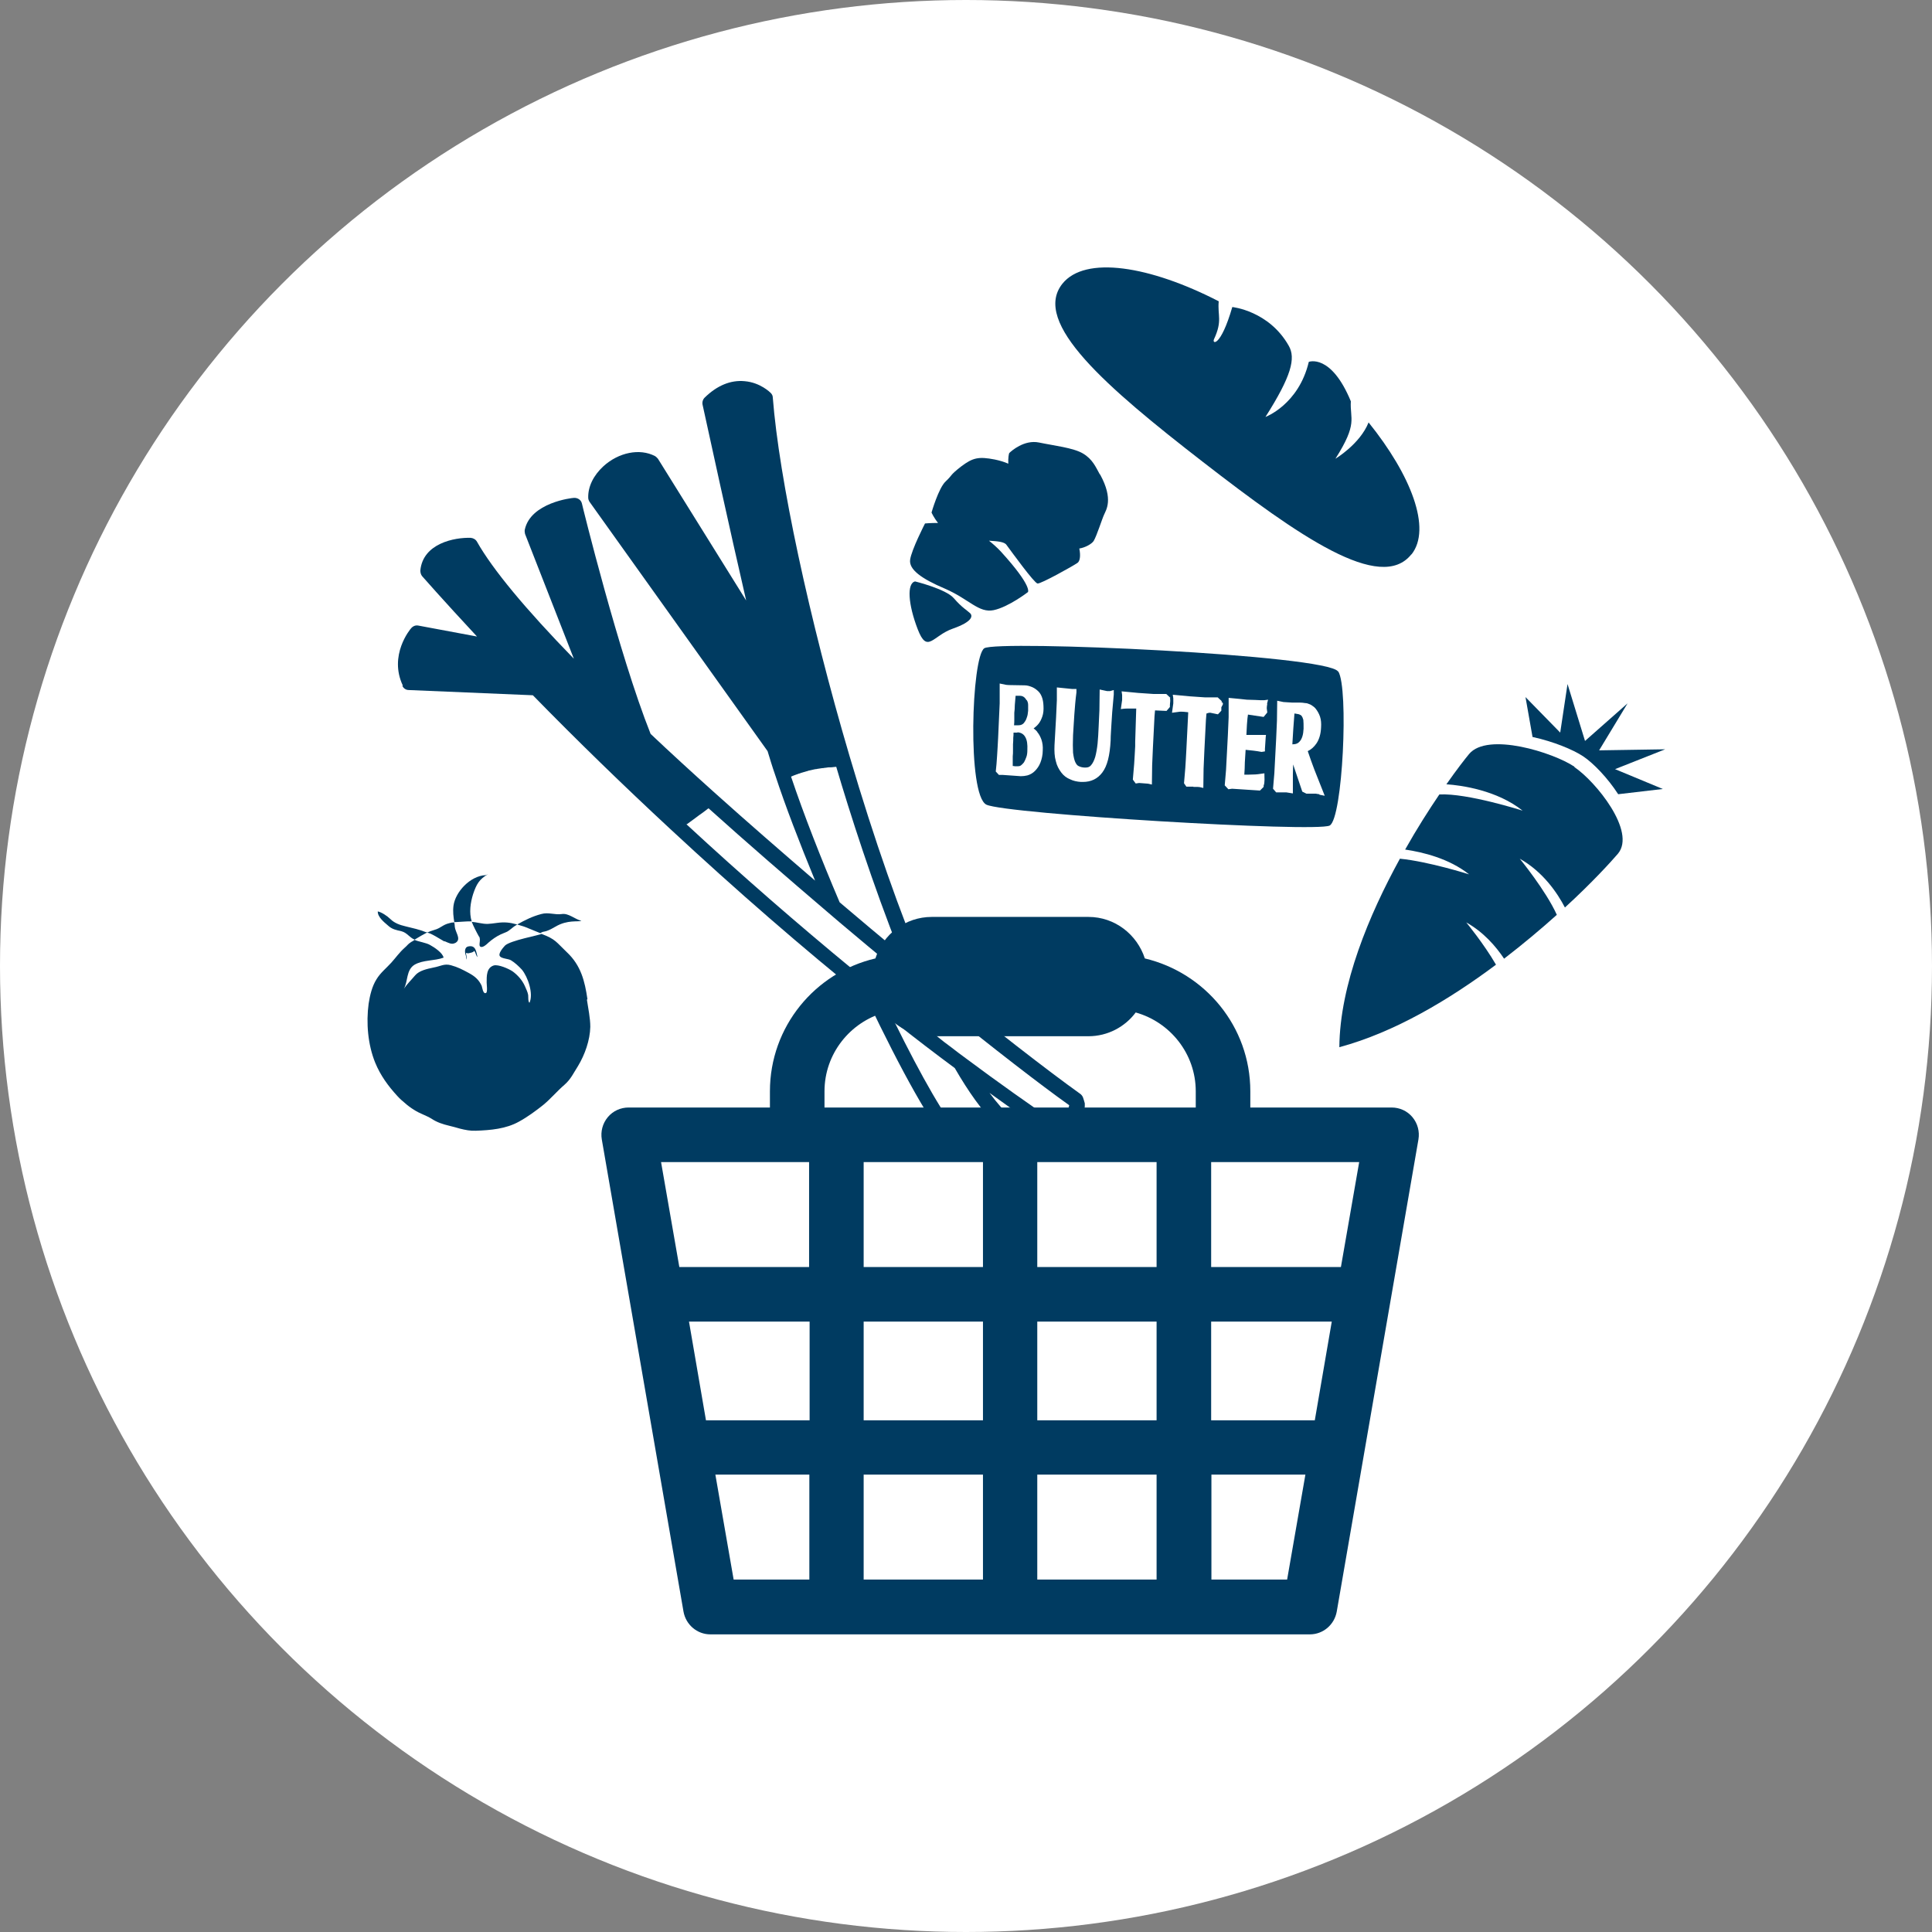 <?xml version="1.0" encoding="UTF-8"?>
<svg id="_レイヤー_2" data-name="レイヤー 2" xmlns="http://www.w3.org/2000/svg" width="74" height="74" viewBox="0 0 74 74">
  <rect x="0" y="0" width="74" height="74" fill="#808080" stroke="none"/>
  <defs>
    <style>
      .cls-1 {
        fill: #fff;
      }

      .cls-2 {
        fill: #003b61;
      }
    </style>
  </defs>
  <g id="_レイヤー_2-2" data-name="レイヤー 2">
    <g>
      <circle class="cls-1" cx="37" cy="37" r="37"/>
      <g>
        <path class="cls-2" d="M54.1,42.79c-.2-.24-.49-.37-.8-.37h-5.41v-.62c0-2.48-1.73-4.54-4.04-5.09-.3-.92-1.15-1.59-2.16-1.59h-6c-1.02,0-1.87.67-2.16,1.59-2.31.54-4.04,2.61-4.04,5.09v.62h-5.41c-.31,0-.6.13-.8.37s-.28.55-.23.85l3.13,18.09c.09.5.52.87,1.03.87h22.96c.51,0,.94-.37,1.03-.87l3.13-18.09c.05-.3-.03-.61-.23-.85ZM31,60.5h-2.9l-.7-4.02h3.6v4.02ZM31,54.4h-3.96l-.65-3.78h4.62v3.78ZM31,48.53h-4.98l-.7-4.02h5.67v4.02ZM37.65,60.5h-4.57v-4.02h4.57v4.02ZM37.65,54.4h-4.57v-3.78h4.57v3.78ZM37.65,48.53h-4.57v-4.02h4.57v4.02ZM44.3,60.5h-4.57v-4.02h4.57v4.02ZM44.3,54.4h-4.57v-3.78h4.57v3.78ZM44.3,48.53h-4.57v-4.02h4.57v4.02ZM45.81,42.42h-14.23v-.62c0-1.44.98-2.65,2.3-3.02.42.55,1.07.91,1.81.91h6c.74,0,1.4-.36,1.81-.91,1.32.37,2.3,1.58,2.3,3.02v.62ZM49.3,60.5h-2.9v-4.02h3.6l-.7,4.02ZM50.35,54.4h-3.96v-3.78h4.62l-.65,3.78ZM51.37,48.53h-4.98v-4.02h5.67l-.7,4.02Z"/>
        <g>
          <path class="cls-2" d="M54.06,21.24c.79-.99-.02-3.05-1.64-5.06-.33.83-1.27,1.39-1.27,1.39.87-1.37.55-1.5.59-2.2-.76-1.84-1.61-1.51-1.61-1.51-.39,1.64-1.66,2.11-1.66,2.11.99-1.56,1.17-2.25.89-2.73-.76-1.34-2.16-1.48-2.16-1.48-.45,1.55-.79,1.42-.7,1.23.33-.71.13-.9.18-1.45-2.64-1.36-5.12-1.76-5.99-.67-1.18,1.49,1.69,3.96,5.38,6.82,3.69,2.86,6.81,5.03,7.99,3.54Z"/>
          <g>
            <path class="cls-2" d="M58.71,28.23c.78.17,1.54.48,1.93.74.39.26.94.83,1.34,1.45l1.71-.2-1.83-.76,1.92-.76-2.53.04,1.09-1.8-1.63,1.44-.67-2.18-.28,1.86-1.33-1.36.27,1.53Z"/>
            <path class="cls-2" d="M60.31,29.37c-.82-.55-3.33-1.34-4.04-.49-.15.18-.47.59-.87,1.16.59.04,1.94.23,2.92,1.01,0,0-2.13-.68-3.19-.62-.4.59-.86,1.31-1.31,2.11.68.1,1.68.34,2.45.95,0,0-1.54-.49-2.65-.6-1.18,2.15-2.3,4.82-2.32,7.22,2.12-.57,4.22-1.83,6-3.16-.47-.81-1.14-1.62-1.14-1.62.66.37,1.13.91,1.45,1.39.74-.57,1.43-1.15,2.02-1.68-.42-.93-1.42-2.15-1.42-2.15.89.5,1.44,1.31,1.73,1.87,1.06-.97,1.78-1.77,2.03-2.06.71-.85-.85-2.77-1.67-3.32Z"/>
          </g>
          <path class="cls-2" d="M15.41,26.27c.05.1.14.16.25.16l4.75.2c1.7,1.74,3.47,3.46,5.26,5.12,2.54,2.36,5.06,4.55,7.56,6.56,1.26,2.64,2.48,4.88,3.21,5.6.02.02.04.03.06.04.03.02.3.17.67.2s1.12-.04,1.62-1c.06-.12.03-.26-.06-.35-.27-.24-.54-.55-.83-.94.86.62,1.71,1.22,2.55,1.79.04.03.09.04.13.05.04,0,.07,0,.11-.01.03-.01.35-.11.6-.38.03-.04.06-.08.07-.13l.19-.79s0-.09,0-.13c-.02-.07-.04-.15-.07-.23-.02-.05-.06-.1-.1-.13-1.19-.85-3.37-2.53-5.93-4.63-.97-2.27-1.96-5.09-2.91-8.31-1.55-5.25-2.7-10.64-2.94-13.73,0-.07-.03-.13-.08-.18-.02-.02-.4-.4-1-.45-.53-.05-1.05.16-1.53.63-.07.07-.1.17-.08.27.14.65,1.09,5,1.67,7.5l-3.38-5.43s-.07-.08-.11-.1c-.59-.31-1.4-.14-1.98.39-.38.35-.59.78-.58,1.2,0,.06.02.11.05.16l6.82,9.55c.09.29.18.6.29.91.39,1.19.93,2.59,1.53,4.05-1.28-1.1-2.58-2.23-3.84-3.36-.88-.79-1.71-1.55-2.46-2.26-1.22-3.06-2.62-8.76-2.63-8.82-.03-.14-.16-.23-.31-.22-.07,0-1.66.18-1.88,1.22-.01.05,0,.11.01.16l1.87,4.78c-1.86-1.91-3.11-3.42-3.71-4.48-.05-.09-.14-.14-.24-.15-.62-.02-1.83.21-1.93,1.25,0,.08.02.16.07.22,0,0,.77.88,2.1,2.31l-2.25-.42c-.1-.02-.2.02-.27.1-.04.04-.87,1.04-.32,2.2ZM26.3,31.57s0,0,.01,0c.11-.08.22-.16.34-.25.04-.03.08-.06.12-.09.1-.07.2-.14.3-.22.02-.02.04-.03.07-.05,1.49,1.34,3.04,2.68,4.54,3.96.16.14.32.27.48.41.17.14.33.28.5.42.78.66,1.55,1.29,2.29,1.89.16.13.32.27.48.4.17.14.34.28.51.41,2.14,1.73,3.94,3.12,5.01,3.88,0,0,0,.01,0,.02l-.16.64c-.06.05-.13.09-.18.12-1.19-.81-2.39-1.66-3.61-2.57-.19-.14-.38-.28-.57-.43-.18-.13-.36-.27-.53-.41-.74-.57-1.49-1.15-2.23-1.75-.17-.14-.34-.28-.52-.42-.17-.14-.33-.27-.5-.41-2.1-1.73-4.23-3.58-6.37-5.56ZM37.21,43.6c-.19-.02-.35-.08-.41-.12-.56-.58-1.51-2.25-2.54-4.34.77.61,1.54,1.2,2.31,1.77.52.9,1.05,1.65,1.59,2.18-.25.38-.56.55-.95.51ZM34.49,36.51c-.76-.62-1.54-1.28-2.33-1.95-.71-1.67-1.37-3.35-1.86-4.81.01,0,.02-.01.03-.02.02,0,.05-.02.08-.03.06-.02.13-.05.19-.07.03,0,.06-.02.09-.03.07-.02.14-.04.21-.06.02,0,.04-.01.06-.02.09-.02.18-.04.27-.06.02,0,.05,0,.07-.01.07-.01.13-.02.2-.03.03,0,.06,0,.08-.01.06,0,.12-.02.18-.02.02,0,.04,0,.06,0,.07,0,.15-.02.21-.02.51,1.73,1.39,4.49,2.45,7.15Z"/>
          <g>
            <path class="cls-2" d="M36.53,22.91c-.3-.35-1.48-.64-1.48-.64-.32.07-.27.87.1,1.83s.57.25,1.34-.02.77-.49.67-.59c-.1-.1-.32-.22-.62-.57Z"/>
            <path class="cls-2" d="M42.12,18.16c-.15-.27-.27-.57-.64-.79-.37-.22-1.11-.3-1.68-.42-.57-.12-1.07.33-1.14.4-.02.02-.05.19-.04.41-.16-.07-.33-.12-.52-.16-.62-.12-.84-.07-1.29.27-.45.35-.32.32-.59.57s-.54,1.19-.54,1.19c0,0,.08.19.25.4-.3,0-.5.02-.5.02,0,0-.52,1.01-.57,1.39-.05.37.42.72,1.34,1.11.92.4,1.29.94,1.86.82.57-.12,1.31-.69,1.31-.69,0,0,.2-.2-1.04-1.56-.15-.16-.3-.29-.45-.41.32.02.59.04.67.16.2.27,1.06,1.46,1.19,1.48.12.02,1.36-.67,1.53-.79.09-.06.13-.26.07-.55.24-.04.48-.18.55-.29.12-.2.32-.84.4-1.01.07-.17.37-.58-.15-1.53Z"/>
          </g>
          <g>
            <path class="cls-2" d="M39.32,26.82c-.03-.05-.06-.09-.1-.12-.04-.03-.09-.05-.16-.05-.05,0-.08,0-.1,0-.02,0-.04,0-.06,0-.01.12-.02.23-.03.35,0,.12-.01.22-.02.3,0,.09,0,.17,0,.24,0,.08,0,.16-.01.24h.15s.09,0,.13-.02c.05-.02.09-.05.12-.1.04-.05.07-.11.09-.18.03-.07.04-.16.05-.26,0-.08,0-.15,0-.22,0-.07-.02-.13-.05-.18Z"/>
            <path class="cls-2" d="M38.96,28.06s-.06,0-.08,0c-.02,0-.04,0-.06,0,0,.07,0,.13-.01.2,0,.07,0,.16-.01.25,0,.07,0,.15,0,.23,0,.08,0,.16-.01.23,0,.08,0,.15,0,.21,0,.06,0,.11,0,.16.03,0,.06,0,.08.01.03,0,.06,0,.09,0,.05,0,.09,0,.14-.03.04-.03.08-.07.12-.12.03-.05.06-.12.09-.2s.04-.17.04-.27c.01-.22-.01-.38-.08-.5-.06-.11-.16-.17-.29-.18Z"/>
            <path class="cls-2" d="M49.85,27.41s-.07-.05-.13-.06c-.04,0-.09-.02-.14-.02-.03.39-.06.78-.08,1.18.14,0,.22-.04.28-.11.09-.1.14-.26.15-.49,0-.14,0-.26-.01-.34-.02-.07-.04-.12-.07-.15Z"/>
            <path class="cls-2" d="M51.25,25.72c-.4-.64-13.06-1.21-13.55-.89-.49.33-.66,5.62.08,5.99.75.36,12.64,1.07,13.15.8.5-.27.73-5.26.33-5.9ZM39.73,28.04c.07.08.12.18.16.29.04.12.06.26.05.41,0,.18-.04.34-.09.47-.05.13-.13.24-.21.32-.08.08-.18.14-.29.17-.08.02-.17.03-.25.03l-.71-.05h-.13s-.12-.13-.12-.13c.02-.19.04-.39.05-.59.01-.2.03-.43.04-.69,0,0,.05-1.13.06-1.33,0-.2,0-.76,0-.76l.24.05s.08.01.13.01c.07,0,.58.01.58.01.11,0,.2.03.3.07.09.04.17.1.24.17.07.07.12.17.15.28.03.11.04.23.04.38,0,.14-.03.27-.08.38-.04.1-.1.19-.17.26-.04.04-.09.08-.13.11.05.04.1.08.14.13ZM42.66,26.6l-.06.68-.03.46c-.01.22-.03.42-.03.62-.03.58-.13.98-.32,1.23-.18.24-.43.36-.74.36h-.08c-.15-.01-.29-.04-.41-.1-.13-.05-.25-.14-.34-.26-.09-.12-.17-.26-.21-.44-.05-.17-.06-.38-.05-.61l.06-1.06.03-.66c0-.15,0-.49,0-.49l.59.06h.16s0,.13,0,.13c-.04.3-.06.58-.08.84-.02.26-.03.53-.05.8-.01.28-.01.5,0,.67.02.16.05.29.09.37.04.08.08.13.14.15.06.03.14.05.24.05h0c.11,0,.17-.03.22-.09.07-.08.12-.19.16-.32.04-.15.07-.32.09-.51.02-.2.03-.41.04-.63.01-.22.02-.43.03-.65,0-.21.01-.79.01-.79l.28.06h.12s.14-.04.14-.04v.15ZM44.81,27.01s0,0,0,0v.07s-.06.07-.06.07c-.04.05-.07.08-.07.08l-.44-.02-.02.23-.06,1.18c-.01.26-.02.49-.03.69,0,.2-.01.74-.01.74l-.13-.03s-.06-.01-.1-.01l-.26-.02-.13.02-.11-.15c.02-.2.03-.39.05-.59.01-.2.03-.43.04-.69v-.16s.04-1.28.04-1.28h-.37c-.09,0-.22.02-.22.02l.05-.35v-.19s-.02-.14-.02-.14l.63.06.58.04h.5s.16.15.16.15l-.02.02c.03.07,0,.17,0,.26ZM46.79,27.21l-.14.15s-.24-.05-.29-.06h-.02c-.05,0-.1.02-.13.03l-.02.24-.06,1.18c-.01.26-.02.49-.03.69,0,.2-.01.74-.01.74l-.13-.03s-.06-.01-.1-.01h-.15s0-.01,0-.01h-.27s-.09-.13-.09-.13c.02-.19.03-.39.05-.59.01-.2.03-.43.04-.69l.07-1.4s0-.03,0-.04c-.06,0-.14-.02-.23-.02h-.09s-.3.04-.3.04l.05-.36v-.19s-.02-.14-.02-.14l.64.06.58.04h.5s.16.15.16.15l-.02.03s.01,0,.02,0c.08.07.03.1-.02.2v.13ZM48.54,26.96s-.02.1-.02.17l.02.16-.14.17-.6-.09c-.01.05-.03.22-.04.39l-.02.39h.75s-.01.08-.01.08c0,.09-.03.37-.03.45v.1s-.13.02-.13.02c-.2-.04-.41-.06-.61-.08l-.03.48c0,.16-.01.32-.02.47.06,0,.12,0,.18,0,.19,0,.32-.01.44-.03l.15-.02v.06c0,.06.02.3-.03.41v.05s-.14.14-.14.14l-1.07-.07-.14.02-.14-.15.05-.59.07-1.33.03-.69v-.74s.42.04.42.04c.09.01.19.02.28.03.16,0,.53.02.53.02h.13s.15-.02.15-.02l-.04.16ZM50.53,30.42s-.09-.01-.13-.02h-.01s-.13,0-.13,0h0s-.01,0-.01,0h-.04,0s-.09,0-.09,0h-.08s-.16-.08-.16-.08l-.35-1.04c0,.13-.01.26-.01.37v.74s-.25-.04-.25-.04h-.26s-.13,0-.13,0l-.12-.14c.02-.2.03-.39.05-.59.01-.2.07-1.33.07-1.33.01-.26.02-.49.03-.69,0-.2.01-.76.01-.76l.24.05.32.02h0s.23,0,.29,0c.09,0,.16.01.22.02.06,0,.12.02.16.04.06.02.1.05.14.08.03.02.07.05.1.09.07.09.13.19.17.31.04.12.05.26.04.41-.01.25-.07.46-.18.62-.09.13-.2.23-.33.29.08.23.16.47.25.7l.4,1.01-.2-.04Z"/>
          </g>
          <g>
            <path class="cls-2" d="M18.35,35.87c.09.14-.06.38.08.4.12.02.29-.19.38-.25.17-.13.32-.22.51-.29.2-.07.27-.19.46-.3,0,0,.02-.01.03-.02-.29-.08-.49-.1-.78-.06-.31.04-.38.06-.69,0-.08-.02-.18-.03-.27-.04.04.12.21.45.28.57Z"/>
            <path class="cls-2" d="M22.5,38.27c-.1-.69-.25-1.29-.78-1.79-.43-.41-.43-.5-.98-.71-.07.05-1.2.25-1.4.45-.09.1-.27.31-.19.41.07.09.32.09.42.15.15.09.3.23.42.36.23.28.45.92.29,1.27-.06-.05-.04-.22-.05-.3-.02-.12-.08-.23-.13-.35-.1-.22-.27-.41-.46-.55-.16-.11-.56-.28-.73-.23-.28.09-.27.41-.27.65,0,.07.04.36-.02.4-.12.07-.15-.22-.17-.27-.11-.24-.27-.37-.49-.49-.24-.13-.43-.23-.69-.3-.26-.07-.39.04-.67.09-.23.05-.54.11-.7.3-.16.19-.29.31-.43.51.16-.27.08-.72.41-.92.33-.19.76-.14,1.11-.27-.03-.18-.36-.4-.51-.48-.14-.09-.45-.13-.6-.2-.04.03-.09.06-.13.08-.14.09-.14.13-.26.23-.19.17-.33.37-.5.56-.19.21-.42.39-.57.64-.17.27-.25.61-.3.93-.1.74-.03,1.57.25,2.26.2.49.5.9.85,1.28.09.1.19.19.29.27.11.1.22.18.35.26.21.14.46.21.67.34.21.14.43.21.68.27.13.03.27.07.41.11.2.05.4.09.6.08.57-.02,1.16-.07,1.66-.35.33-.18.64-.41.93-.64.29-.24.52-.52.81-.77.25-.22.34-.44.52-.72.26-.43.46-.99.47-1.5,0-.34-.08-.7-.13-1.04Z"/>
            <path class="cls-2" d="M17.03,36.05c.14.06.27.14.4.07.02,0,.03-.02.05-.03.18-.14-.04-.39-.06-.59,0-.06-.01-.11-.02-.17-.07,0-.13.01-.19.03-.26.06-.32.19-.58.26-.1.03-.19.06-.28.11.09-.04.57.28.67.33Z"/>
            <path class="cls-2" d="M16.33,35.71c-.3-.12-.49-.15-.8-.23-.21-.05-.42-.12-.58-.28-.11-.11-.33-.26-.48-.29-.01.21.24.41.38.53.17.16.32.18.53.23.22.06.29.23.5.32.11-.07.37-.22.49-.28-.01,0-.02,0-.03-.01Z"/>
            <path class="cls-2" d="M20.7,35.74c.16-.11.12.02.58-.25s.86-.17.99-.22c-.25-.06-.49-.3-.75-.26-.28.04-.51-.08-.79,0-.34.09-.62.23-.92.4.06.02.23.07.29.09.03.01.56.23.59.24Z"/>
            <path class="cls-2" d="M18.07,35.3c-.11-.34-.05-.73.05-1.05.13-.39.24-.57.56-.76-.02,0-.05.03-.08.03-.6.03-1.16.65-1.23,1.17-.03.23,0,.43.03.63.11,0,.56-.04.66-.03Z"/>
            <path class="cls-2" d="M17.87,36.77s.01-.1,0-.13c0-.04-.02-.08-.02-.12,0,0,0-.01,0-.02.04,0,.06.03.15,0,.11-.02.14-.05.17-.08.05.07.06.18.12.24-.05-.2-.06-.47-.35-.41-.16.03-.14.23-.1.34.02.05.01.11.03.16Z"/>
          </g>
        </g>
      </g>
    </g>
  </g>
</svg>